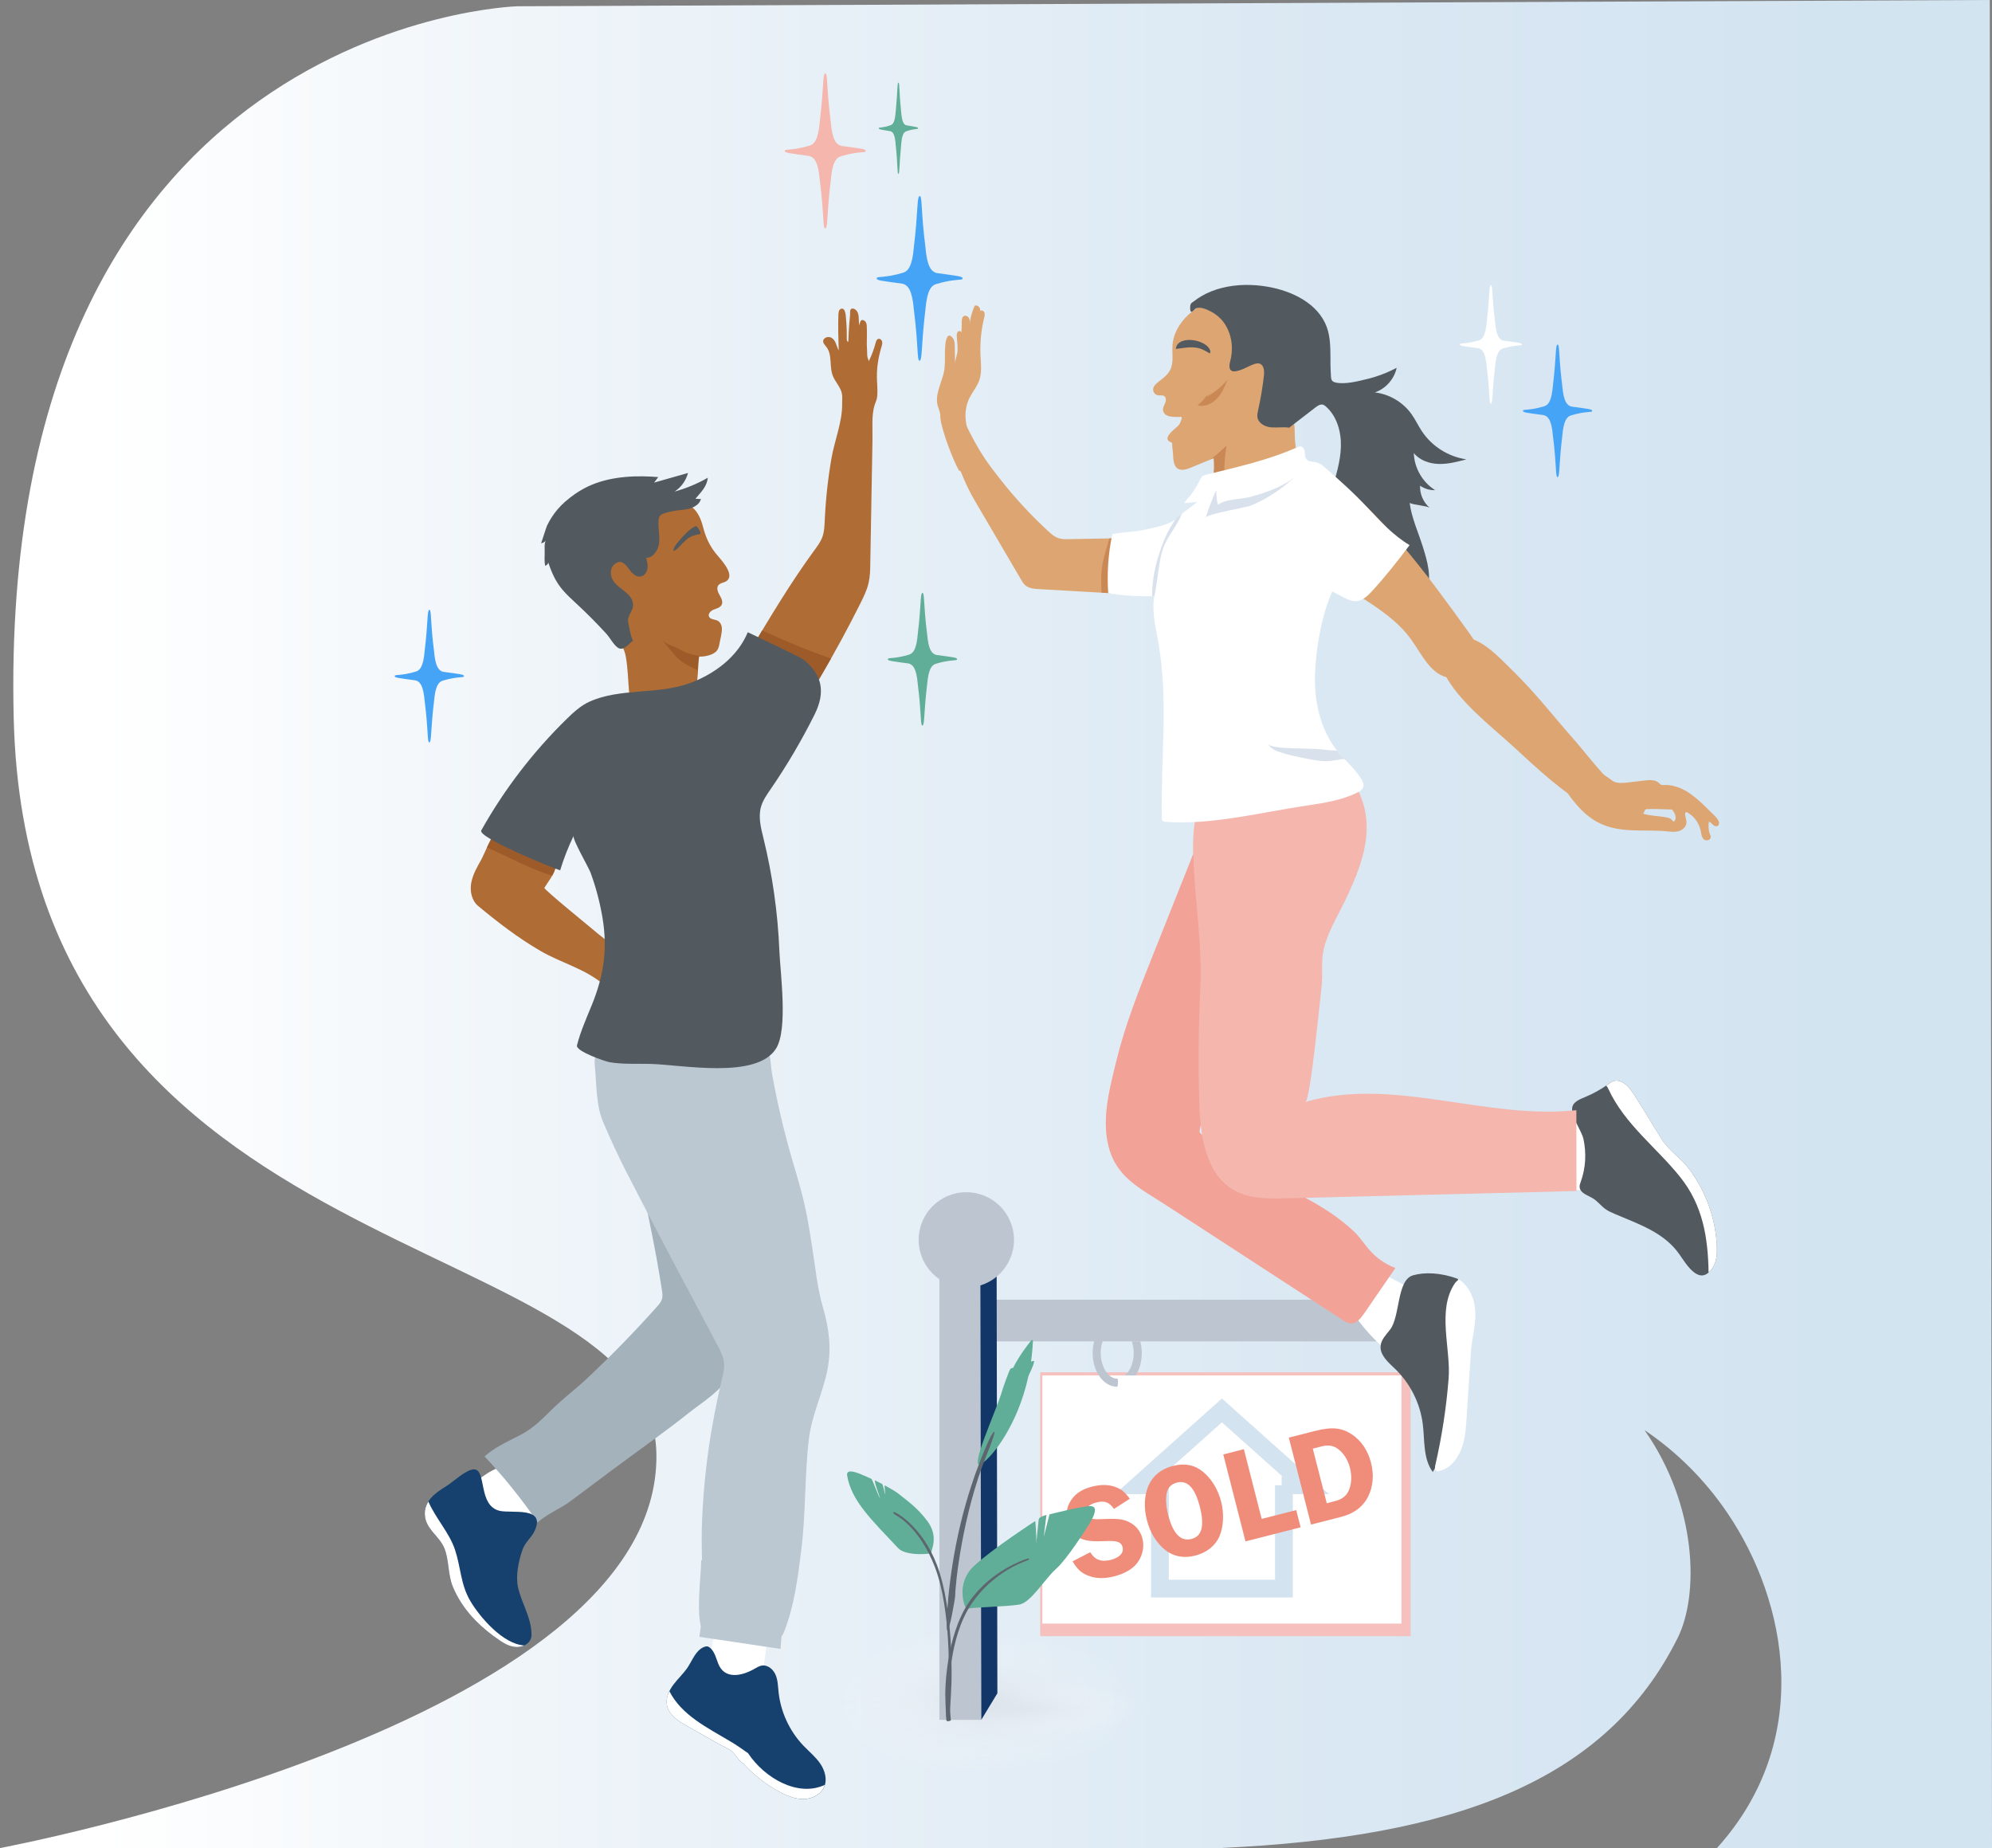 <svg xmlns="http://www.w3.org/2000/svg" xmlns:xlink="http://www.w3.org/1999/xlink" id="Layer_2" data-name="Layer 2" viewBox="0 0 895.96 831.12"><rect x="0" y="0" width="895.96" height="831.12" fill="#808080" stroke="none"/><defs><linearGradient id="linear-gradient" x1="0" y1="415.56" x2="895.96" y2="415.56" gradientUnits="userSpaceOnUse"><stop offset=".05" stop-color="#fff"></stop><stop offset=".29" stop-color="#eef4f9"></stop><stop offset=".67" stop-color="#dae8f3"></stop><stop offset=".92" stop-color="#d3e4f1"></stop></linearGradient><radialGradient id="radial-gradient" cx="-1349.12" cy="1303.56" fx="-1349.12" fy="1303.56" r="79.42" gradientTransform="translate(1499.34 547.01) scale(.77 .17)" gradientUnits="userSpaceOnUse"><stop offset="0" stop-color="#dbe2ea"></stop><stop offset=".14" stop-color="rgba(222, 229, 236, .89)" stop-opacity=".89"></stop><stop offset=".43" stop-color="rgba(232, 237, 242, .61)" stop-opacity=".61"></stop><stop offset=".85" stop-color="rgba(248, 250, 251, .17)" stop-opacity=".17"></stop><stop offset="1" stop-color="#fff" stop-opacity="0"></stop></radialGradient><radialGradient id="radial-gradient-2" cx="-1787.56" cy="1335.89" fx="-1787.56" fy="1335.89" r="79.42" gradientTransform="translate(2122.67 177.88) scale(.94 .44)" xlink:href="#radial-gradient"></radialGradient></defs><g id="Background"><path d="M232.65,2.82S-1.52,9.47,6.17,323.19c6.19,252.36,287.62,227.23,289.07,330.81C296.94,775.63,0,831.12,0,831.12h548.48c106.02-4.77,174-30.1,206.09-94.47,9.7-19.45,8.86-59.58-14.89-93.49-2.25-3.21-3.19-2.15,0,0,14.62,9.86,27.06,22.33,37.01,36.89,27.51,40.29,39.19,102.78-4.44,151.07h123.71L894.96,0,232.65,2.82Z" style="fill: url(#linear-gradient); stroke-width: 0px;"></path></g><g id="Illustration"><g><ellipse cx="465.13" cy="768.06" rx="63.15" ry="13.67" style="fill: url(#radial-gradient); stroke-width: 0px;"></ellipse><ellipse cx="444.77" cy="765.95" rx="77.32" ry="35.47" style="fill: url(#radial-gradient-2); stroke-width: 0px;"></ellipse><rect x="467.86" y="617.16" width="166.6" height="118.66" style="fill: #f5c0bd; stroke-width: 0px;"></rect><rect x="422.52" y="566.75" width="18.75" height="206.71" style="fill: #bdc6d0; stroke-width: 0px;"></rect><rect x="533.06" y="496.23" width="18.75" height="195.32" transform="translate(-51.46 1136.32) rotate(-90)" style="fill: #bdc6d0; stroke-width: 0px;"></rect><polygon points="448.6 761.5 441.36 773.46 440.94 566.75 448.26 566.75 448.6 761.5" style="fill: #113667; stroke-width: 0px;"></polygon><rect x="468.83" y="618.55" width="161.51" height="111.62" style="fill: #fff; stroke-width: 0px;"></rect><g><path d="M502.85,620.96c-.01-.28-.11-.58-.19-.85,0-.03-.02-.06-.03-.1-.04,0-.09.01-.13.01-4.02,0-7.42-5.28-7.42-11.52s3.4-11.52,7.42-11.52v-3.63c-6.1,0-11.06,6.8-11.06,15.16s4.96,15.16,11.06,15.16c.01,0,.03,0,.04,0,.05-.18.11-.35.15-.53.04-.15.07-.3.09-.45,0-.04.03-.23.04-.3.02-.27.05-.53.05-.8,0-.15,0-.3-.01-.44,0-.03,0-.1,0-.18Z" style="fill: #bdc6d0; stroke-width: 0px;"></path><path d="M509.07,603.26c.54,1.58.85,3.37.85,5.24,0,4.27-1.6,8.06-3.89,10.05h4.79c1.7-2.65,2.73-6.15,2.73-10.05,0-1.85-.24-3.61-.67-5.24h-3.81Z" style="fill: #bdc6d0; stroke-width: 0px;"></path></g><circle cx="434.63" cy="557.6" r="21.44" style="fill: #bdc6d0; stroke-width: 0px;"></circle><g><polyline points="577.48 667.95 577.48 714.43 521.7 714.43 521.7 667.95" style="fill: none; stroke: #d4e3f0; stroke-miterlimit: 10; stroke-width: 8px;"></polyline><polyline points="576.46 667.95 587.25 667.95 549.59 634.3 511.94 667.95 522.67 667.95" style="fill: none; stroke: #d4e3f0; stroke-miterlimit: 10; stroke-width: 8px;"></polyline></g><g><path d="M501.07,678.6c-2.31-3.16-4.29-3.83-7.98-2.89-3.4.87-5,2.65-4.45,4.82.58,2.29,2.25,2.92,6.68,2.66,6.18-.27,8.77-.12,11.11.72,3.85,1.39,6.45,4.22,7.41,7.97,1.05,4.1-.14,8.72-3.08,11.9-2.1,2.29-5.57,4.11-9.67,5.16-4.57,1.17-8.55,1-12.05-.48-2.96-1.3-4.52-2.78-6.61-6.3l7.95-4.09c2.07,3.47,4.97,4.54,9.31,3.43,3.87-.99,5.87-3.19,5.22-5.71-.6-2.34-2.45-3-7.94-2.72-4.56.23-7.29.05-9.81-.74-3.51-1.04-6.04-3.83-7.03-7.69-.93-3.63-.36-7.03,1.68-10.05,2.04-3.02,4.99-4.9,9.39-6.02,4.22-1.08,7.88-.95,11.02.37,2.44,1,3.89,2.25,5.93,5.1l-7.08,4.56Z" style="fill: #f08c7a; stroke-width: 0px;"></path><path d="M541.06,661.87c3.88,3.19,6.78,7.95,8.22,13.57,1.3,5.1,1.06,10.97-.71,15.29-1.83,4.34-5.75,7.53-11.03,8.88-5.1,1.3-9.7.42-13.46-2.55-3.92-3.12-6.81-7.81-8.26-13.5-1.42-5.57-1.15-11.07.74-15.43,1.93-4.43,5.7-7.51,10.97-8.86s9.74-.49,13.53,2.6ZM524.74,671.55c-.49,2.5-.26,6.06.67,9.7,2.17,8.5,5.66,12.1,10.52,10.86,4.69-1.2,5.91-5.94,3.74-14.44-2.17-8.5-5.54-12.13-10.29-10.92-2.58.66-4.11,2.24-4.64,4.81Z" style="fill: #f08c7a; stroke-width: 0px;"></path><path d="M583.01,679.12l1.98,7.74-24.79,6.34-10-39.1,9.26-2.37,8.02,31.36,15.53-3.97Z" style="fill: #f08c7a; stroke-width: 0px;"></path><path d="M591.57,643.52c7.5-1.92,11.86-1.47,16.52,1.58,4.15,2.81,7.16,7.22,8.57,12.73,1.39,5.45.94,10.75-1.3,15.19-2.31,4.65-6.4,7.69-12.26,9.19l-13.42,3.43-10-39.1,11.9-3.04ZM596.77,676.04l3.75-.96c3.17-.81,5.14-2.38,6.22-4.96,1.19-2.93,1.34-6.46.44-9.98s-2.69-6.37-5.05-8.26c-2.27-1.79-4.56-2.2-7.79-1.38l-3.87.99,6.28,24.56Z" style="fill: #f08c7a; stroke-width: 0px;"></path></g><g><path d="M434,722.25s-4.28-10.24,4.11-18.02c8.39-7.79,27.53-20.18,27.53-20.18,0,0,.66,6.77.41,9.8-.25,3.03.7-6.31.97-8.75.26-2.44-.33-2.43,3.67-3.87l-1.24,9.93,2.6-10.12s14.51-3.69,18.34-3.7c3.82,0,1.59,4.63-.29,7.72-1.88,3.1-10.34,16.31-15.12,20.51-4.78,4.2-11.2,14.94-16.29,15.98-5.09,1.04-22.19,1.26-23.08,1.94s-1.63-1.25-1.63-1.25Z" style="fill: #60ae97; stroke-width: 0px;"></path><path d="M426.35,774.09h0c-.38.03-.7-.26-.73-.64,0-.06-.39-6.12-.45-11.6,0-.25-.16-25.61,10.84-41.6,9.59-13.95,25.19-18.99,25.35-19.04.38-.11,1.47-.5,1.58-.14.11.36-1.84,1.09-2.2,1.22-1.33.49-14.29,5.19-23.6,18.73-10.76,15.65-10.23,40.23-10.23,40.48.06,5.45.76,11.98.77,12.04.02.38-.95.52-1.33.55Z" style="fill: #5d666f; stroke: #535a5f; stroke-miterlimit: 10; stroke-width: 0px;"></path></g><g><path d="M403.96,696.23c-11.84-12.62-21.05-21.22-22.93-32.66-.47-2.86,3.27-1.75,5.81-.72.89.36,2.79,1.17,5.05,2.2.56.26,3.33,8.38,3.92,8.66,0,0-3.01-8.33-2.19-7.93.9.44,1.99,1,3.13,1.6.45.23,1.28,4.64,1.28,4.64.23.12-.31-4.14-.09-4.02,2.22,1.22,5.14,2.91,6.06,3.67,3.72,3.06,8.46,6.11,13.2,12.53,5.39,7.31,1.15,13.51,1.77,14.09.62.58-11.42,1.79-15.02-2.05Z" style="fill: #60ae97; stroke-width: 0px;"></path><path d="M426.57,772.53h0c.29.02.54-.37.58-.85,0-.08.54-7.88.8-14.92.01-.33,1.14-32.89-6.55-53-6.71-17.53-18.32-23.38-18.44-23.44-.28-.13-1.09-.58-1.19-.11-.1.47,1.35,1.33,1.62,1.48.99.57,10.61,6.09,17.13,23.11,7.53,19.66,6.14,51.26,6.13,51.58-.26,7-1.06,15.41-1.06,15.49-.03.48.7.63.98.65Z" style="fill: #5d666f; stroke: #535a5f; stroke-miterlimit: 10; stroke-width: 0px;"></path></g><path d="M464.58,602.89c0-.23-.54-.34-.7-.14-1.64,2.02-5.63,7.18-8.16,12.37,0,0-.96.13-1.28.53-.61.74-3.4,8.78-3.61,9.55-2.08,7.82-15.65,36.83-9.48,33.15,4.96-2.97,16.42-17.5,21.18-39.36.18-.82,2.25-4.36,2.61-6.7.08-.54-1.41.06-1.41.06.43-3.04.73-6.2.86-9.46Z" style="fill: #60ae97; stroke-width: 0px;"></path><path d="M445.68,645.85s-7.88,15.53-13.66,39.49-6.78,47.21-5.92,47.9c.86.69,3.5-14.31,3.5-15.33,0-4.7,3.15-36.65,14.24-63.74,1.67-4.07,2.06-5.23,3.15-8.56.75-2.31.25-2.38-1.31.25Z" style="fill: #5d666f; stroke: #535a5f; stroke-miterlimit: 10; stroke-width: 0px;"></path></g><path d="M177.55,303.99c0-.76,2.79.03,9.38-1.93,1.99-.55,3.49-2.32,4.08-9.36,1.53-12.68,1.1-17.78,1.97-18.38,0,0,.01-.01.02-.02.02-.02.03-.04.05-.05.03-.02.05-.04.08-.04s.05,0,.08.03c.89.44.32,5.27,2.01,18.6.6,6.99,2.09,8.74,4.08,9.29,7.78,1.07,9.38,1.17,9.38,1.93h-.02s.02.05.02.07c0,.76-2.79-.03-9.38,1.93-1.99.55-3.49,2.32-4.08,9.36-1.53,12.68-1.1,17.78-1.97,18.38,0,0-.01.01-.02.02-.02.02-.03.04-.05.05-.03.02-.05.04-.08.04s-.05,0-.08-.03c-.89-.44-.32-5.27-2.01-18.6-.6-6.99-2.09-8.74-4.08-9.29-7.78-1.07-9.38-1.17-9.38-1.93h.02s-.02-.05-.02-.07Z" style="fill: #46a4f7; stroke-width: 0px;"></path><path d="M352.99,67.8c0-.89,3.26.04,10.97-2.26,2.33-.64,4.08-2.71,4.77-10.94,1.79-14.83,1.28-20.79,2.3-21.49,0,0,.01-.01.02-.02.02-.02.04-.05.06-.06.03-.03.06-.04.09-.04s.06.01.1.03c1.04.51.38,6.16,2.35,21.74.7,8.17,2.44,10.22,4.77,10.86,9.1,1.25,10.97,1.37,10.97,2.26h-.02s.02.05.02.08c0,.89-3.26-.04-10.97,2.26-2.33.64-4.08,2.71-4.77,10.94-1.79,14.83-1.28,20.79-2.3,21.49,0,0-.01.01-.02.02-.02.02-.04.05-.06.06-.03.03-.06.04-.09.04s-.06-.01-.1-.03c-1.04-.51-.38-6.16-2.35-21.74-.7-8.17-2.44-10.22-4.77-10.86-9.1-1.25-10.97-1.37-10.97-2.26h.02s-.02-.05-.02-.08Z" style="fill: #f4b6ad; stroke-width: 0px;"></path><path d="M395.25,57.64c0-.52,1.58.02,5.32-1.33,1.13-.38,1.98-1.59,2.32-6.44.87-8.73.62-12.23,1.12-12.65,0,0,0,0,.01-.01,0-.01.02-.03.03-.04.02-.02.03-.03.05-.03s.03,0,.05.02c.51.3.18,3.63,1.14,12.8.34,4.81,1.19,6.02,2.32,6.39,4.42.74,5.32.81,5.32,1.33h-.01s.01.03.01.05c0,.52-1.58-.02-5.32,1.33-1.13.38-1.98,1.59-2.32,6.44-.87,8.73-.62,12.23-1.12,12.65,0,0,0,0-.01.01,0,.01-.02.03-.03.04-.02.02-.03.03-.05.03s-.03,0-.05-.02c-.51-.3-.18-3.63-1.14-12.8-.34-4.81-1.19-6.02-2.32-6.39-4.42-.74-5.32-.81-5.32-1.33h.01s-.01-.03-.01-.05Z" style="fill: #60ae97; stroke-width: 0px;"></path><path d="M399.34,296.39c0-.76,2.79.03,9.38-1.93,1.99-.55,3.49-2.32,4.08-9.36,1.53-12.68,1.1-17.78,1.97-18.38,0,0,.01-.01.02-.02.02-.02.03-.04.05-.05.03-.02.05-.04.08-.04s.05,0,.08.03c.89.44.32,5.27,2.01,18.6.6,6.99,2.09,8.74,4.08,9.29,7.78,1.07,9.38,1.17,9.38,1.93h-.02s.02.05.02.07c0,.76-2.79-.03-9.38,1.93-1.99.55-3.49,2.32-4.08,9.36-1.53,12.68-1.1,17.78-1.97,18.38,0,0-.01.01-.02.02-.02.02-.03.04-.05.05-.03.02-.05.04-.08.04s-.05,0-.08-.03c-.89-.44-.32-5.27-2.01-18.6-.6-6.99-2.09-8.74-4.08-9.29-7.78-1.07-9.38-1.17-9.38-1.93h.02s-.02-.05-.02-.07Z" style="fill: #60ae97; stroke-width: 0px;"></path><path d="M685.01,184.7c0-.76,2.79.03,9.38-1.93,1.99-.55,3.49-2.32,4.08-9.36,1.53-12.68,1.1-17.78,1.97-18.38,0,0,.01-.01.02-.02.02-.02.03-.04.05-.05.03-.02.05-.04.08-.04s.05,0,.08.03c.89.44.32,5.27,2.01,18.6.6,6.99,2.09,8.74,4.08,9.29,7.78,1.07,9.38,1.17,9.38,1.93h-.02s.02.05.02.07c0,.76-2.79-.03-9.38,1.93-1.99.55-3.49,2.32-4.08,9.36-1.53,12.68-1.1,17.78-1.97,18.38,0,0-.01.01-.02.02-.02.02-.03.04-.05.05-.03.02-.05.04-.08.04s-.05,0-.08-.03c-.89-.44-.32-5.27-2.01-18.6-.6-6.99-2.09-8.74-4.08-9.29-7.78-1.07-9.38-1.17-9.38-1.93h.02s-.02-.05-.02-.07Z" style="fill: #46a4f7; stroke-width: 0px;"></path><path d="M656.63,154.84c0-.68,2.5.03,8.41-1.73,1.79-.49,3.13-2.08,3.66-8.39,1.37-11.36.98-15.93,1.76-16.47,0,0,.01-.01.02-.02.01-.02.03-.03.04-.05.02-.02.05-.03.07-.03s.05,0,.07.02c.8.39.29,4.72,1.8,16.67.54,6.26,1.87,7.83,3.66,8.33,6.97.96,8.41,1.05,8.4,1.73h-.02s.02.04.02.06c0,.68-2.5-.03-8.41,1.73-1.79.49-3.13,2.08-3.66,8.39-1.37,11.36-.98,15.93-1.76,16.47,0,0-.01.01-.02.02-.01.02-.03.03-.04.05-.02.02-.05.03-.07.03s-.05,0-.07-.02c-.8-.39-.29-4.72-1.8-16.67-.54-6.26-1.87-7.83-3.66-8.33-6.97-.96-8.41-1.05-8.4-1.73h.02s-.02-.04-.02-.06Z" style="fill: #fff; stroke-width: 0px;"></path><path d="M394.32,125.11c0-.95,3.46.04,11.65-2.4,2.48-.68,4.33-2.88,5.07-11.62,1.9-15.74,1.36-22.07,2.44-22.82,0,0,.01-.01.02-.02.02-.02.04-.05.06-.06.03-.03.07-.05.1-.05s.07.01.1.03c1.11.54.4,6.54,2.49,23.09.74,8.67,2.6,10.85,5.06,11.54,9.66,1.33,11.64,1.45,11.64,2.4h-.03s.03.06.03.08c0,.95-3.46-.04-11.65,2.4-2.48.68-4.33,2.88-5.07,11.62-1.9,15.74-1.36,22.07-2.44,22.82,0,0-.01.01-.02.02-.02.02-.04.05-.06.06-.03.03-.07.05-.1.05s-.07-.01-.1-.03c-1.11-.54-.4-6.54-2.49-23.09-.74-8.67-2.6-10.85-5.06-11.54-9.66-1.33-11.64-1.45-11.64-2.4h.03s-.03-.06-.03-.08Z" style="fill: #46a4f7; stroke-width: 0px;"></path><g><path d="M437.46,198.64c.34.66-.99,12.55-1.66,12.68-1.51.3-3.97,1.27-4.69-.1-2.83-5.35-6.46-15.02-7.88-21.41-.33-1.49-.12-3.06-.53-4.53-.28-1-.72-1.95-.98-2.95-.78-2.98.09-6.13,1.03-9.06.85-2.67,1.86-5.12,2.11-7.89.31-3.42-.02-6.87.32-10.29.22-2.26,1.06-6.26,3.49-2.88.72.99.76,2.3.78,3.52.04,2.66.09,5.32.13,7.98-.03-2.01,1.07-4.17,1.11-6.26s-.25-4.16-.35-6.21c-.03-.53-.05-1.09.17-1.58s.75-.88,1.27-.76.77.93.33,1.22c.59-.4.41-5.15.47-5.84.07-.76.19-1.62.82-2.06.84-.58,2.07.04,2.5.96s.29,1.99.14,3c.32-2.97,1.11-5.88,2.32-8.61,1.44-.92,3.35,1.56,2.1,2.72.19-.91,1.69-.83,2.16-.03s.24,1.81.02,2.72c-1.34,5.49-1.89,11.17-1.63,16.81.17,3.77.69,7.67-.55,11.24-.93,2.67-2.77,4.91-4.12,7.39-3.44,6.33-2.28,13.82,1.1,20.18Z" style="fill: #dda572; stroke-width: 0px;"></path><g><path d="M713.02,534.73c-1.91,1.03-4.26.29-7.63.02-.68-.05-1.39-.12-1.97-.48-6.3-3.87-1.82-39.96,10.24-25.56,2.36,2.82,3.22,6.61,3.39,10.28.17,3.75.09,10-1.83,13.36-.69,1.21-1.41,1.94-2.2,2.37Z" style="fill: #fff; stroke-width: 0px;"></path><path d="M545.69,215.06c.4-2.99.48-6.02.23-9.02-3.34,1.38-6.68,2.76-10.01,4.14-1.47.61-3.02,1.23-4.6,1.07-3.17-.32-3.47-3.41-3.65-5.98,0-1.94-.47-3.74-.45-5.69,0-.14,0-.28-.07-.4-.11-.19-.36-.24-.57-.32-4.51-1.79,2.65-6.46,3.57-7.61.69-.86,1.03-1.93,1.36-2.98.08-.24.13-.56-.09-.7-.09-.06-.21-.06-.32-.06-2.4,0-7.62.48-7.99-3.11-.12-1.11.54-2.14.97-3.17s.51-2.44-.41-3.08c-.81-.56-1.91-.2-2.88-.38-1.21-.22-2.17-1.4-2.13-2.62.05-1.56,1.42-2.71,2.67-3.65,1.98-1.48,4.01-3.06,5.08-5.29,1.59-3.31.7-7.22.95-10.88.46-6.61,4.81-12.49,10.27-16.25s11.95-5.71,18.38-7.3c1.93,1.75,2.19,4.98,2.63,7.56.96,5.65.61,11.51-1,17.01-.86,2.92-2.08,6.01-1.16,8.91,1.98-1.55,4.04-3.15,6.49-3.75s5.39.07,6.69,2.23c1.48,2.46.32,5.57-.47,8.33-1.61,5.63-1.48,11.74.36,17.3.26.79.58,1.6,1.21,2.15,1.42,1.23,3.58.57,5.39.06,1.74-.49,4.17-1.16,5.98-.81.32,2.3.15,4.73.33,7.05.09,1.14.2,2.27.36,3.4s.59,2.29.59,3.37c0,.57-.15.52-.71.64-.45.09-.85.2-1.29.36-1.01.37-2.02.7-3.05,1.01-4.12,1.24-8.34,2.08-12.55,2.95-5.13,1.05-10.29,2.15-15.17,4.07-1.81.71-3.62,1.54-5.56,1.73-.07-.53.23.08.62-.28Z" style="fill: #dda572; stroke-width: 0px;"></path><path d="M551.69,200.4c-2.36,2.2-4.72,4.38-7.33,6.28.52-.22,1.04-.43,1.56-.65.25,3,.17,6.04-.23,9.02-.39.36-.69-.24-.62.28,1.94-.19,3.75-1.02,5.56-1.73.06-.02.12-.04.18-.07-.33-4.44.22-8.79.87-13.14Z" style="fill: #c17b48; opacity: .69; stroke-width: 0px;"></path><path d="M550.27,144.83c3.7,4.88,4.64,11.56,3.08,17.48-.42,1.61-.78,3.81.73,4.52.48.23,1.04.21,1.57.15,2.96-.38,5.52-2.19,8.33-3.19.82-.29,1.72-.52,2.55-.26,2,.63,2.19,3.34,1.95,5.42-.59,5.21-1.46,10.4-2.6,15.52-.24,1.08-.49,2.19-.3,3.28.47,2.67,3.42,4.19,6.13,4.45s5.45-.31,8.13.15c3.95-3.04,7.9-6.08,11.85-9.13.97-.75,2.14-1.54,3.32-1.22.53.14.98.5,1.39.86,5,4.42,6.92,11.51,6.7,18.18-.22,6.67-2.29,13.11-4.11,19.53s-3.42,13.08-2.66,19.71c.95,8.29,5.55,15.78,11.24,21.88-.41-5.74-.42-11.52-.03-17.26,3.04,5.45,8.18,9.7,14.11,11.67-2.06-.68-2.27-11.96-1.78-13.46,8.57,5.07,15.95,15.39,21.72,23.46,2.59-6.73.41-14.26-1.78-21.13-1.97-6.18-4.99-12.9-5.77-19.24,1.97.95,7.93,1.26,9.07,2.22-2.89-2.42-4.56-6.22-4.39-9.99,1.96,1.38,4.38,2.09,6.77,2-5.67-3.53-9.4-10.01-9.59-16.68,2.64,3.28,7.01,4.79,11.22,4.9s8.35-.98,12.42-2.07c-8.06-1.15-15.55-5.88-20.04-12.68-1.64-2.49-2.9-5.22-4.63-7.65-3.81-5.36-9.96-9-16.49-9.77,4.89-1.66,8.76-6.02,9.81-11.08-4.18,2.23-8.63,3.92-13.23,5.04-4.07,1-9.87,2.5-14.06,1.64-2.56-.53-2.16-1.89-2.35-4.58-.17-2.4-.13-4.8-.15-7.2-.03-4.4-.11-8.88-1.6-13.07-3.79-10.64-15.5-16.36-26.63-18.28-6.79-1.17-13.89-1.15-20.59.54-3.28.82-6.46,2.06-9.37,3.8-1.04.62-2.04,1.3-2.99,2.05-.88.69-1.73.92-1.86,2.15-.06.57-.22,2.32.37,2.7.49.31,1.51-1.05,1.95-1.33,1.9-1.22,5.13.3,6.89,1.21,2.22,1.14,4.2,2.77,5.71,4.76Z" style="fill: #535a5f; stroke-width: 0px;"></path><path d="M543.86,156.69c.14.22.25.44.35.66.21.51.24,1.1-.05,1.59-1.18-.68-2.37-1.37-3.66-1.9-3.82-1.57-7.66-.53-11.65-.12.73-6.15,12.26-4.51,15.01-.23Z" style="fill: #535a5f; stroke-width: 0px;"></path><path d="M636.06,579.48c-3.02,7.96-6.24,15.85-9.67,23.64-.68,1.55-1.45,3.19-2.88,4.1-6.02-5.17-11.33-11.17-15.72-17.78,2.28-3.77,7.33-16.07,11.76-17.27,1.49-.41,16.07,8.49,16.52,7.31Z" style="fill: #fff; stroke-width: 0px;"></path><path d="M738.71,498.2c2.92,4.72,5.77,9.49,8.73,14.19,3.28,5.21,8.78,8.58,12.47,13.58,7.38,10,11.82,22.21,12.3,34.65.13,3.25-.06,6.71-1.84,9.43-5.87,8.99-11.82-1.41-15.07-6.02-6.93-9.86-18.35-13.51-28.93-18.06-1.49-.64-3-1.29-4.32-2.24-2-1.44-3.5-3.53-5.62-4.81-2.34-1.41-5.77-2.34-5.95-5.08-.06-.86.27-1.69.56-2.51,2.18-6.08,2.53-12.78,1.16-19.09-.93-4.28-7.27-12.15-4.34-15.79,1.29-1.61,3.34-2.35,5.25-3.15,3.56-1.48,6.94-3.37,10.08-5.62.99-.71,2-1.47,3.19-1.68,1.14-.19,2.31.15,3.33.71,2.53,1.38,4.18,3.89,5.74,6.31,1.1,1.71,2.18,3.43,3.25,5.16Z" style="fill: #535a5f; stroke-width: 0px;"></path><path d="M772.21,560.62c-.49-12.44-4.92-24.65-12.3-34.65-3.69-5.01-9.19-8.38-12.47-13.58-2.96-4.69-5.81-9.46-8.73-14.19-1.07-1.73-2.15-3.45-3.25-5.16-1.55-2.42-3.21-4.94-5.74-6.31-1.02-.55-2.19-.9-3.33-.71-1.2.2-2.21.97-3.19,1.68-.24.17-.49.32-.73.49.34.42.66.91.92,1.49,7.35,15.94,21.52,26.2,32.28,39.61,10.26,12.79,12.55,27.26,12.82,43.01.63-.55,1.25-1.28,1.88-2.24,1.78-2.73,1.96-6.18,1.84-9.43Z" style="fill: #fff; stroke-width: 0px;"></path><path d="M578.69,401.37c1.88-12.24,3.5-28.29-2.33-39.72-9.53-18.71-28.93-4.51-34.48,9.43-7.8,19.56-15.59,39.12-23.39,58.67-6.21,15.58-12.45,31.27-16.42,47.6-2.96,12.17-6.6,25.49-3.51,38,3.52,14.22,14.3,19.07,25.79,26.54,4.06,2.64,8.11,5.28,12.17,7.91,12.67,8.24,25.35,16.48,38.02,24.73,6.34,4.12,12.67,8.24,19.01,12.36,3.08,2,6.16,4.02,9.25,6.01,2.04,1.31,3.97,3.03,6.54,1.89,1.93-.85,3.23-2.68,4.42-4.42,4.61-6.7,9.22-13.4,13.83-20.11-3.98-1.49-7.6-3.89-10.57-6.93s-4.93-6.49-7.96-9.39c-6.66-6.36-14.54-11.31-22.65-15.61-16.26-8.62-34.09-15.49-46.7-28.9-1.63-1.74,9.06-24,10.25-26.92,3.82-9.39,7.87-18.68,12.14-27.87,4.02-8.65,10.7-17.92,13.3-27.03,2.29-8.03,1.97-17.85,3.26-26.25Z" style="fill: #f4b6ad; stroke-width: 0px;"></path><path d="M578.69,401.37c1.88-12.24,3.5-28.29-2.33-39.72-9.53-18.71-28.93-4.51-34.48,9.43-7.8,19.56-15.59,39.12-23.39,58.67-6.21,15.58-12.45,31.27-16.42,47.6-2.96,12.17-6.6,25.49-3.51,38,3.52,14.22,14.3,19.07,25.79,26.54,4.06,2.64,8.11,5.28,12.17,7.91,12.67,8.24,25.35,16.48,38.02,24.73,6.34,4.12,12.67,8.24,19.01,12.36,3.08,2,6.16,4.02,9.25,6.01,2.04,1.31,3.97,3.03,6.54,1.89,1.93-.85,3.23-2.68,4.42-4.42,4.61-6.7,9.22-13.4,13.83-20.11-3.98-1.49-7.6-3.89-10.57-6.93s-4.93-6.49-7.96-9.39c-6.66-6.36-14.54-11.31-22.65-15.61-16.26-8.62-34.09-15.49-46.7-28.9-1.63-1.74,9.06-24,10.25-26.92,3.82-9.39,7.87-18.68,12.14-27.87,4.02-8.65,10.7-17.92,13.3-27.03,2.29-8.03,1.97-17.85,3.26-26.25Z" style="fill: #f08c7a; opacity: .46; stroke-width: 0px;"></path><path d="M539.42,496.12c.44,14.73,2.82,31.94,15.66,39.18,6.95,3.92,15.36,3.82,23.34,3.62,43.55-1.09,87.1-2.19,130.64-3.28-.02-12.12-.04-24.24-.05-36.36-40.67,4.42-82.63-15.26-121.87-3.7,2.23-.66,6.63-46.67,7.25-51.66.68-5.53-.26-11.01.86-16.43,1.62-7.8,6.42-15.5,9.82-22.63,4.5-9.42,8.73-19.23,9.51-29.64.77-10.41-2.48-21.65-10.66-28.13-10.77-8.53-22.46-6.64-35.03-5.28-13.89,1.5-25.61,7.7-30.03,21.75-2.9,9.22-2.35,19.12-1.77,28.77,1.02,16.95,3.61,34.65,2.8,51.55s-.98,34.83-.46,52.24Z" style="fill: #f4b6ad; stroke-width: 0px;"></path><path d="M595.34,211.48c26.42,19.25,46.02,46.22,65.15,72.73,1.44,1.99,2.9,4.03,3.61,6.38,2.14,7.06-4.71,15.18-12.03,14.26-8.36-1.05-12.44-10.36-17.34-17.22-5.89-8.25-14.59-13.97-23.14-19.43s-17.32-11.02-23.48-19.06-9.25-19.26-5.07-28.5c1.79-3.94,5.11-7.47,9.37-8.25s9.2,2.1,9.59,6.41" style="fill: #dda572; stroke-width: 0px;"></path><path d="M720.76,347.74c1.42,1.55,2.42,1.75,4.48,3.45,2.25,1.85-8.23,9.99-9.77,12.04-12.73-6.65-24.6-18.17-35.2-27.83-10-9.11-24.54-20.32-30.65-32.6-3.52-7.07-2.19-14.88,6.45-16.1,9.26-1.31,18.42,9.2,24.45,15.07,10.23,9.95,18.94,21.29,28.39,31.96,2.05,2.31,8.05,9.88,11.85,14.02Z" style="fill: #dda572; stroke-width: 0px;"></path><path d="M773.03,369.39c-.37-1-1.13-1.8-1.88-2.56-1.4-1.43-2.83-2.84-4.28-4.23-2.6-2.5-5.3-4.94-8.4-6.77-3.11-1.83-6.69-3.01-10.28-2.79-.35.02-.71.05-1.04-.08-.31-.12-.53-.37-.77-.61-.05-.05-.1-.1-.15-.15-1.66-1.62-4.3-1.45-6.6-1.18-2.34.28-4.67.56-7.01.84-1.88.22-3.81.45-5.66.03-2.18-.49-3.45-2.26-5.41-3.14-2.1-.94-4.24-1.56-6.56-1.54-1.29.01-14.04,3.48-13.56,4.2,4.69,7.04,9.68,14.36,17.14,18.35,10.04,5.36,21.1,2.99,31.84,4.17,1.66.18,3.37.28,4.95-.26,1.57-.54,2.98-1.87,3.14-3.53.14-1.42-.64-2.81-.55-4.24.01-.25.08-.53.3-.63.22-.11.47,0,.68.12,3.22,1.76,5.53,5.08,6.09,8.7.27,1.75.76,4.3,3.19,3.77.72-.16,1.3-.87,1.24-1.61-.03-.38-.21-.72-.35-1.07-.68-1.66-.81-3.89-.47-5.63,1.08.15,1.67,1.72,2.91,1.98,1.41.29,1.93-.94,1.49-2.12ZM753.11,369.26c-.52.57-.92-.32-1.25-.66-.54-.57-1.35-.79-2.12-.95-3.57-.75-7.14-.59-10.66-1.72.46-.6.48-1.55,1.14-1.91.26-.14.57-.16.87-.17,2.27-.08,4.54,0,6.81.07,1.24.05,2.49.1,3.73.13.15,0,.32.01.45.09.11.07.19.18.27.29.49.73.99,1.48,1.22,2.33.23.85.13,1.84-.46,2.49Z" style="fill: #dda572; stroke-width: 0px;"></path><path d="M625.2,598c-1.73,2.21-3.9,4.36-4.21,7.15-.48,4.23,3.39,7.5,6.47,10.45,6.81,6.53,11.29,15.45,12.47,24.81.93,7.4.07,15.61,4.52,21.6,3.39-5.93,5.87-12.37,7.31-19.05,1.32-6.09,5.5-67.23,3.89-67.83-7.52-2.84-14.96-3.1-20.16-1.57-7.33,2.16-5.66,18.52-10.29,24.44Z" style="fill: #535a5f; stroke-width: 0px;"></path><path d="M659.65,637.6c-.44,6.8-.92,13.77-5.47,19.51-1.69,2.13-4.02,3.71-6.64,4.39-.53.14-1.11.19-1.55-.12-.74-.51-.61-1.62-.41-2.49,2.95-12.81,4.95-25.85,5.98-38.96,1.05-13.43-5.36-30.77,2.82-42.82.24-.35,1.58-1.82,1.94-1.6,3.15,1.99,5.25,5.42,6.34,9,2.4,7.92-.53,15.47-1.07,23.47-.68,9.87-1.28,19.74-1.92,29.61Z" style="fill: #fff; stroke-width: 0px;"></path><path d="M471.35,238.79c1.4,1.3,2.88,2.61,4.69,3.22,1.52.51,3.16.49,4.76.46,10.49-.19,20.97-.38,31.46-.57-.02,8.54-.04,17.08-.06,25.62-14.98-.86-29.96-1.72-44.94-2.58-2.18-.13-4.55-.32-6.18-1.78-.76-.68-1.28-1.57-1.8-2.45-6.91-11.79-13.82-23.57-20.73-35.36-4.83-8.25-6.77-14.08-14.77-34.88-3.53-9.19,7.19-6.51,10.14-.48,6.65,13.63,10.31,18.34,15.99,25.57,6.52,8.29,13.69,16.07,21.44,23.23Z" style="fill: #dda572; stroke-width: 0px;"></path><path d="M499,242.13c-.02.05-.06.1-.08.16-.02.07-.03.15-.05.22-1.26,4.49-2.83,9.07-3.36,13.72-.39,3.41-.2,6.88-.06,10.32l16.76.96c.02-8.54.04-17.08.06-25.62-4.42.08-8.84.16-13.26.24Z" style="fill: #c17b48; opacity: .69; stroke-width: 0px;"></path><path d="M634.02,245.17c-7.28-4.32-13.08-10.59-18.81-16.73-6.26-6.71-12.85-12.64-19.81-18.63-1.33-1.15-2.29-1.72-4.03-2.02-1.32-.23-2.88-.14-3.78-1.33-.67-.87-.62-2.07-.75-3.15s-.66-2.33-1.74-2.52c-.59-.1-1.18.15-1.73.4-13.17,5.88-27.03,8.84-40.94,12.33-.54.14-1.09.28-1.54.61-.61.45-.95,1.17-1.28,1.85-1.06,2.19-2.32,4.29-3.75,6.27-.94,1.3-2.52,2.58-3.18,4,.76-.07,5.49-.32,5.86-.73-2.07,2.24-4.83,3.54-7.02,5.69-2.59,2.54-4.57,3.78-8.1,4.89-3.86,1.22-7.83,2.05-11.82,2.71-1.07.18-11.21,1.05-11.31,1.53-1.85,8.68-2.46,17.62-1.82,26.47,6.84,1.1,13.79,1.53,20.71,1.28-1.22,7.06.67,14.23,1.9,21.29,4.47,25.59.97,52.53,1.47,78.4,0,.44.03.9.29,1.25.36.47,1.02.55,1.61.59,20.94,1.43,42.45-4.25,63.3-7.34,7.79-1.16,15.72-2.36,22.78-5.86,1.07-.53,2.2-1.21,2.6-2.33.44-1.24-.15-2.59-.83-3.72-2.8-4.68-7.16-8.2-10.61-12.43-7.94-9.73-10.72-22.86-10.18-35.4.51-11.73,2.91-25.81,7.73-36.54,7.98,3.93,10.88,7.49,17.71.03,6.05-6.6,11.67-13.67,17.03-20.83Z" style="fill: #fff; stroke-width: 0px;"></path><path d="M529.4,232.58c-.04.06-.07.11-.11.17-4.31,5.85-6.16,10.78-8.38,17.76-1.61,5.08-2.84,12.21-2.72,17.59.6,0,.42-.02,1.02-.04,1.15-4.61,2.05-15.65,3.57-20.33,2.21-6.81,6.03-9.99,8.77-16.55-.72.5-1.43.96-2.14,1.4Z" style="fill: #d9e2ec; stroke-width: 0px;"></path><path d="M583.53,213.34c-5.99,5.91-13.05,10.77-20.83,14-2.47,1.02-19.87,3.76-20.41,5.44,1.35-4.2,2.92-8.33,4.73-12.35.16,2.16.14,4.57.78,6.54,4.09-2.81,9.96-2.26,14.68-3.55,6.71-1.83,15.58-4.66,21.06-10.08Z" style="fill: #d9e2ec; stroke-width: 0px;"></path><path d="M576.08,338.4c-2.35-.75-4.93-1.84-5.83-4.13.5,1.27,2.78,1.49,3.89,1.67,2.68.44,5.44.51,8.15.6,3.19.11,6.39.14,9.58.28s6.11.72,9.12.71c.13,0,.27,0,.39.05.15.07.26.21.36.35.98,1.34,2.14,2.55,3.44,3.58-.6-.48-3.46.27-4.21.36-1.57.2-3.14.43-4.72.44-2.77,0-5.57-.55-8.28-1.07-3.98-.76-8.02-1.61-11.88-2.84Z" style="fill: #d9e2ec; stroke-width: 0px;"></path><path d="M541.02,179.34c4.28-2.05,8.12-5.03,11.15-8.68-1.23,3.02-2.5,6.11-4.72,8.5s-5.6,3.98-8.76,3.17c1.81-1.78,3.62-3.55,5.43-5.33" style="fill: #c17b48; opacity: .69; stroke-width: 0px;"></path></g></g><g><path d="M212.49,667.08c-.67.39-1.38.81-1.72,1.51-.28.57-.27,1.24-.16,1.86.42,2.41,2.13,4.36,3.79,6.15,4.83,5.22,9.82,10.29,14.96,15.2,4.58-5.61,9.76-10.74,15.43-15.25-4.18-5.61-9.09-11.54-14.73-15.76-5.11-3.82-12.68,3.45-17.58,6.29Z" style="fill: #fff; stroke-width: 0px;"></path><path d="M319.65,753.59c5.75,3.78,12.5,6.02,19.37,6.43.98.06,2.12.01,2.72-.77.32-.42.4-.96.48-1.48.98-6.74,1.97-13.47,2.95-20.21.09-.64-20.24-3.91-22.23-2.91-4.25,2.13-2.62,14.05-3.28,18.95Z" style="fill: #fff; stroke-width: 0px;"></path><path d="M306.37,774.65c.88.56,1.78,1.09,2.66,1.59,4.77,2.7,9.54,5.39,14.31,8.09,1.87,1.06,4.15,1.93,5.84,3.23.97.75,3.94,5.34,4.94,5.34,4.71,5.23,10.33,9.63,16.54,12.95,3.35,1.79,6.99,3.3,10.79,3.24s7.76-2.01,9.26-5.5c1.46-3.41.29-7.44-1.82-10.5s-5.04-5.42-7.6-8.1c-6.21-6.53-10.19-15.16-11.12-24.13-.27-2.6-.31-5.29-1.34-7.68s-3.42-4.47-6.01-4.15c-1.41.18-2.64,1.01-3.89,1.71-5.48,3.04-13.06,4.6-15.87-2.52-.97-2.45-1.57-5.2-3.49-6.99-.38-.35-.81-.66-1.32-.77-.57-.12-1.17.04-1.71.27-3.59,1.54-5.02,5.73-7.15,8.99-1.85,2.84-4.42,5.14-6.46,7.84s-3.6,6.09-2.93,9.41c.68,3.37,3.38,5.76,6.36,7.67Z" style="fill: #16406d; stroke-width: 0px;"></path><path d="M336.47,788.46c-2.58-1.84-5.18-3.65-7.86-5.24-10.53-6.26-22.09-11.89-27.54-22.67-.99,2.03-1.52,4.23-1.08,6.42.68,3.37,3.38,5.76,6.36,7.67.88.56,1.78,1.09,2.66,1.59,4.77,2.7,9.54,5.39,14.31,8.09,1.87,1.06,4.15,1.93,5.84,3.23.97.75,3.94,5.34,4.94,5.34,4.71,5.23,10.33,9.63,16.54,12.95,3.35,1.79,6.99,3.3,10.79,3.24,3.8-.06,7.76-2.01,9.26-5.5.12-.28.2-.58.28-.87-12.11,5.65-27.14-3.09-34.51-14.26Z" style="fill: #fff; stroke-width: 0px;"></path><path d="M211.98,396.88c-.02.09-.03.18-.05.27-.63,3.7.23,7.88,3.12,10.28,8.84,7.35,18.01,14.39,27.96,20.18,9.44,5.49,19.85,7.91,28.42,15.09,1.19-3.9,4.89-10.13,4.58-14.16s-3.99-6.01-6.81-8.43c-2.1-1.8-24.74-20.18-24.35-20.82,1.71-2.85,4.06-5.5,4.94-8.81,1.08-4.06.95-3.31-2.12-6.12-4.05-3.71-9.23-7.49-14.39-9.44-2.03-.77-6.72-2.92-8.68-2.12-3.01,1.23-6.64,11.2-8.28,14.07-1.81,3.18-3.65,6.43-4.33,10.02Z" style="fill: #af6c35; stroke-width: 0px;"></path><path d="M248.35,393.83c.6-1.06,1.11-2.17,1.43-3.36,1.08-4.06.95-3.31-2.12-6.12-4.05-3.71-9.23-7.49-14.39-9.44-2.03-.77-6.72-2.92-8.68-2.12-1.82.75-3.87,4.68-5.56,8.32,9.78,4.3,19.15,9.6,29.32,12.72Z" style="fill: #9e5b2a; stroke-width: 0px;"></path><path d="M284.71,485.68c.64,15.17.65,31.05,3.71,45.84,3.37,16.24,6.82,32.39,9.31,48.79.2,1.3.39,2.65.02,3.91-.38,1.3-1.31,2.36-2.21,3.37-10.02,11.26-20.55,22.04-31.54,32.36-5.1,4.79-10.88,9.11-15.82,13.97-4.6,4.52-8.18,8.31-14.05,11.38-5.59,2.93-11.5,5.46-16.18,9.69,8.71,9.25,16.71,19.17,23.88,29.66,4.57-4.04,10.02-6,14.86-9.61,6.1-4.55,12.2-9.1,18.29-13.66,11.95-8.92,24.27-17.49,35.91-26.81,8.16-6.09,16.62-11.53,19.93-21.3,4.09-12.09,5.71-25.79,7.62-38.37,3.92-25.79,5.53-51.93,4.77-78-.22-7.63-1.06-16.15-6.86-21.13-3.37-2.89-7.88-4.04-12.26-4.74-9.72-1.55-19.73-1.31-29.36.72-2.95.62-6.06,1.53-7.97,3.86-2.22,2.71-2.2,6.56-2.06,10.07Z" style="fill: #a4b2bc; stroke-width: 0px;"></path><path d="M394.42,169.34c-.04-4.48.73-9.02,2.03-13.28.24-.79.51-1.62.32-2.42s-1.04-1.51-1.81-1.22c-.66.25-.91,1.04-1.1,1.72-.76,2.89-1.81,5.7-3.14,8.38.1-.2-.49-1.55-.54-1.85-.13-.7-.17-1.41-.16-2.12.02-1.23-.16-2.44-.15-3.69.01-2.7.11-5.41-.01-8.1-.03-.77-.17-1.59-.66-2.19-.41-.49-1.33-.91-1.9-.46-.34.27-.92,2.05-.91,2.45-.04-1-.08-1.99-.12-2.99-.04-.98-.08-1.98-.44-2.88s-1.1-1.73-2.07-1.9c-.38-.07-.83-.01-1.08.28-.49.57-.29,2.14-.36,2.85-.14,1.33-.25,2.65-.36,3.98-.2,2.59-.33,5.18-.4,7.78-.51.09-.71-.63-.7-1.14.05-3.17-.07-6.34-.36-9.49-.11-1.17-.23-4.79-2.21-4.18-.95.29-1.15,1.52-1.19,2.5-.19,5.38-.03,10.85.14,16.25-1.09-1.94-1.18-4.56-3.33-5.75-1.43-.79-3.74.02-3.67,1.66.04.89.72,1.59,1.29,2.28,3.14,3.8,1.18,9.23,3.3,13.77,1.11,2.39,3.29,4.76,3.83,7.37.29,1.4.08,3.08.12,4.51.18,8.04-3.4,16.6-4.79,24.58-1.59,9.15-2.6,18.41-3.02,27.69-.12,2.73-.21,5.52-1.2,8.07-.78,2.01-2.1,3.77-3.37,5.51-10.55,14.38-19.72,29.72-28.86,45.04-2.39,4-4.84,8.18-5.29,12.82-.52,5.45,1.79,10.73,4.04,15.73,1.4,3.1,2.83,6.24,5.02,8.85s5.29,4.64,8.69,4.79c13.7-20.23,26.07-41.36,37-63.22,1.49-2.98,2.96-6,3.69-9.24.65-2.86.7-5.81.75-8.74l.66-37.3c.11-6.22.22-12.43.33-18.65.08-4.79-.5-10.69.97-15.31.28-.87.69-1.7.93-2.58.22-.85.28-1.73.3-2.6.08-2.52-.2-5.02-.22-7.54Z" style="fill: #af6c35; stroke-width: 0px;"></path><path d="M342.81,283.53c-1.76,2.93-3.52,5.86-5.27,8.79-2.39,4-4.84,8.18-5.29,12.82-.52,5.45,1.79,10.73,4.04,15.73,1.4,3.1,2.83,6.24,5.02,8.85,2.19,2.6,5.29,4.64,8.69,4.79,8.44-12.47,16.38-25.28,23.78-38.39-10.56-3.59-20.86-8.01-30.98-12.59Z" style="fill: #9e5b2a; stroke-width: 0px;"></path><path d="M306.01,226.32c2.44.11,4.69.91,6.5,2.93,2.03,2.27,3.07,5.24,3.83,8.19,1.08,4.15,2.75,7.72,5.34,11.12,1.8,2.36,8.78,9.11,5.52,12.41-1.11,1.13-3.16,1-4.11,2.27-.93,1.26-.22,3.03.56,4.38s1.65,2.99.94,4.39c-.65,1.27-2.24,1.62-3.56,2.14s-2.7,1.85-2.13,3.15c.59,1.35,2.56,1.18,3.87,1.85,1.22.62,1.86,2.05,1.92,3.42.09,2.05-.66,4.51-1.02,6.55-.2,1.16-.42,2.37-1.1,3.33-.77,1.08-2.02,1.71-3.28,2.13-3.37,1.11-7.15.94-10.4-.48-2.71-1.18-5-3.15-7.53-4.69-5.35-3.27-11.65-4.56-17.43-6.99-6.24-2.62-11.9-6.6-16.48-11.57-5.71-6.21-9.83-14.77-7.91-22.99,1.59-6.79,7.14-12.18,13.52-14.99,5.73-2.52,11.46-2.4,17.48-3.37,4.54-.73,10.4-3.41,15.45-3.17Z" style="fill: #af6c35; stroke-width: 0px;"></path><path d="M283.05,312.47c-.54-5.69-.59-11.72-1.6-17.32-.31-1.72-.95-3.37-1.82-4.88-1.43-2.48-1.48-7.04.72-9.24.9-.9,2.16-1.34,3.4-1.59,3.2-.64,6.5-.16,9.76-.16,5.88,0,15.4,1.09,18.63,6.9,3.61,6.51,1.33,19.51.81,26.4-9.64,1.13-20.15-.03-29.9-.11Z" style="fill: #af6c35; stroke-width: 0px;"></path><path d="M297.77,287.85c1.73,1.93,5.05,2.55,7.25,3.84,2.93,1.72,6.22,2.83,9.6,3.23-.23-.03-.92,6.13-.93,6.55-2.98-1.66-7.05-3.31-9.34-5.87s-4.32-5.23-6.58-7.75Z" style="fill: #9e5b2a; stroke-width: 0px;"></path><path d="M352.45,723.73c-.46,5.95-.92,11.89-1.38,17.84-12.18-1.82-24.35-3.64-36.53-5.47,2.85-16.44.64-32.89,1.15-49.45.71-22.9,3.83-44.6,9.12-66.84.5-2.12,1.01-4.28.87-6.45-.2-3.11-1.69-5.97-3.15-8.72-13.78-25.97-27.61-51.76-40.99-77.97-3.69-7.22-7.11-14.66-10.28-22.09s-2.96-17.13-3.71-25.26c-.17-1.83-.27-3.87.88-5.3.92-1.14,2.41-1.61,3.82-1.99,8.91-2.4,18.12-3.66,27.35-3.73,7.24-.06,13.82,2.64,21.09,3.09,6.61.41,13.13,0,19.72.05,7.2.06,5.65,4.88,6.83,11.43,2.31,12.79,5.26,25.47,8.86,37.96,1.84,6.41,3.85,12.77,5.39,19.25,1.64,6.93,2.75,13.97,3.84,21,1.4,8.97,2.3,18.31,4.83,26.94,2.68,9.18,3.89,18.24,2.05,27.74-2.06,10.66-7.1,20.54-8.39,31.38-1.94,16.32-1.35,33.13-3.38,49.59-1.53,12.43-3.09,25.01-7.61,36.69-.51,1.32-1.13,2.71-2.36,3.42-1.13.65-2.51.57-3.81.47-5.87-.45-25.43,1.55-29.68-2.35-.61-.56-1.09-1.42-1.46-2.51-2.42-7.15-.23-24.14-.17-29.61,0-.44.01-.88.02-1.32" style="fill: #bbc7d1; stroke: #bbc7d1; stroke-miterlimit: 10; stroke-width: 0px;"></path><path d="M191.08,680.87c.1,6.65,6.24,9.64,8.63,15.07,2.36,5.36,1.63,12.01,3.96,17.66,4.25,10.29,12.06,18.05,21.38,24.36,2.22,1.5,4.77,2.75,7.49,2.76s5.59-1.51,6.31-4c.25-.86.23-1.77.18-2.67-.46-7.32-4.44-13.16-6.01-20.08-1.19-5.27.21-11.74,1.89-16.77,1.26-3.77,4.1-5.5,5.6-8.82,5-11.03-10.16-7.67-15.7-8.91-10.01-2.25-5.79-18.62-11.63-18.66-3.48-.02-9.45,5.7-12.28,7.44-4.85,2.99-9.92,6.45-9.83,12.61Z" style="fill: #16406d; stroke-width: 0px;"></path><path d="M211.55,720.03c-4.38-7.39-4.28-15.14-6.87-22.98-2.61-7.87-8.7-14.11-12.01-21.77-1.01,1.59-1.62,3.42-1.59,5.58.1,6.65,6.24,9.64,8.63,15.07,2.36,5.36,1.63,12.01,3.96,17.66,4.25,10.29,12.06,18.05,21.38,24.36,2.22,1.5,4.77,2.75,7.49,2.76,1.11,0,2.23-.25,3.23-.72-9.48-.55-19.87-12.62-24.22-19.96Z" style="fill: #fff; stroke-width: 0px;"></path><path d="M266.27,451.77c-2.41,5.96-5.21,12.16-6.76,18.36-.66,2.64,12.7,7.22,14.57,7.55,5.78,1.02,12.27.65,18.2.78,14.18.3,48.14,7.15,56.83-6.99,5.35-8.71,1.85-33.89,1.43-44-.71-17.03-3.1-33.98-7.16-50.53-1.13-4.6-2.38-9.43-1.12-13.99.82-2.97,2.63-5.54,4.37-8.07,7.35-10.7,13.94-21.9,19.74-33.52,5.12-10.27,3.34-18.18-5.04-24.75-1.62-1.27-25.02-12.24-25-12.28-4.54,11.01-14.9,18.8-26.08,22.89-14.46,5.3-31.34,2.08-45.14,8.35-3.88,1.77-7.1,4.71-10.15,7.69-15.14,14.78-28.15,31.74-38.5,50.19-1.76,3.13,31.59,16.76,35.48,17.95,1.63-5.31,3.65-10.49,6.05-15.5-.67,1.39,6.8,14.27,7.62,16.52,2.44,6.65,4.25,13.53,5.41,20.51,2.3,13.86.53,25.8-4.75,38.84Z" style="fill: #535a5f; stroke-width: 0px;"></path><path d="M303.01,247.81c1.58-.55,3.22-2.76,4.47-3.95.92-.88,1.86-1.76,2.98-2.37,1.4-.77,3.01-1.06,4.59-1.33.03-1.28-.72-2.24-1.54-3.21-.11-.14-.25-.28-.42-.31-.17-.03-.33.04-.48.12-2.32,1.15-4.01,2.94-5.71,4.82-.99,1.09-4.66,4.92-3.89,6.23Z" style="fill: #535a5f; stroke-width: 0px;"></path><path d="M254.48,225.34c-1.4,1.23-2.69,2.54-3.81,3.87-1.85,2.2-3.42,4.65-4.66,7.25-.33.7-2.56,7.84-2.61,7.85.83-.09,1.6-.55,2.09-1.23-.77,1.09-.47,4.39-.51,5.71-.06,1.85-.12,3.82.19,5.64.74-.15,1.24-.7,1.46-1.41,1.46,4.45,3.28,8.54,6.33,12.16,1.91,2.28,4.14,4.28,6.32,6.31,4.69,4.35,9.2,8.89,13.52,13.61,1.51,1.64,3.59,5.64,5.65,6.48,2.34.95,4.55-2.31,6.42-3.57-.73.49-2.44-8.22-2.41-9.01.1-2.71,2.2-4.17,2.28-6.69.18-5.45-6.75-7.31-9.08-11.38-1.25-2.2-1.34-5.3.53-7,2.91-2.66,4.91-.46,6.63,1.9,1.33,1.82,3.18,3.85,5.39,3.44,1.61-.3,2.72-1.9,2.99-3.52s-.14-3.26-.54-4.85c3.27-.1,5.46-3.6,5.81-6.86s-.51-6.54-.29-9.8c.05-.8.19-1.63.68-2.25.58-.74,1.54-1.05,2.44-1.32,2.85-.86,5.2-1.15,8.14-1.44,3.24-.3,6.93-1.67,7.82-4.8l-2.48-.12c2.51-3.04,5.12-5.33,5.58-9.46-4.69,2.69-9.73,4.78-14.94,6.22,2.95-1.92,5.15-4.97,6.03-8.37-5.08,1.45-10.16,2.89-15.24,4.34.62-.83,1.23-1.66,1.85-2.48-.98-.08-1.96-.15-2.95-.21-10.23-.55-21.21.39-30.39,5.3-2.81,1.5-5.69,3.5-8.23,5.74Z" style="fill: #535a5f; stroke-width: 0px;"></path></g></g></svg>